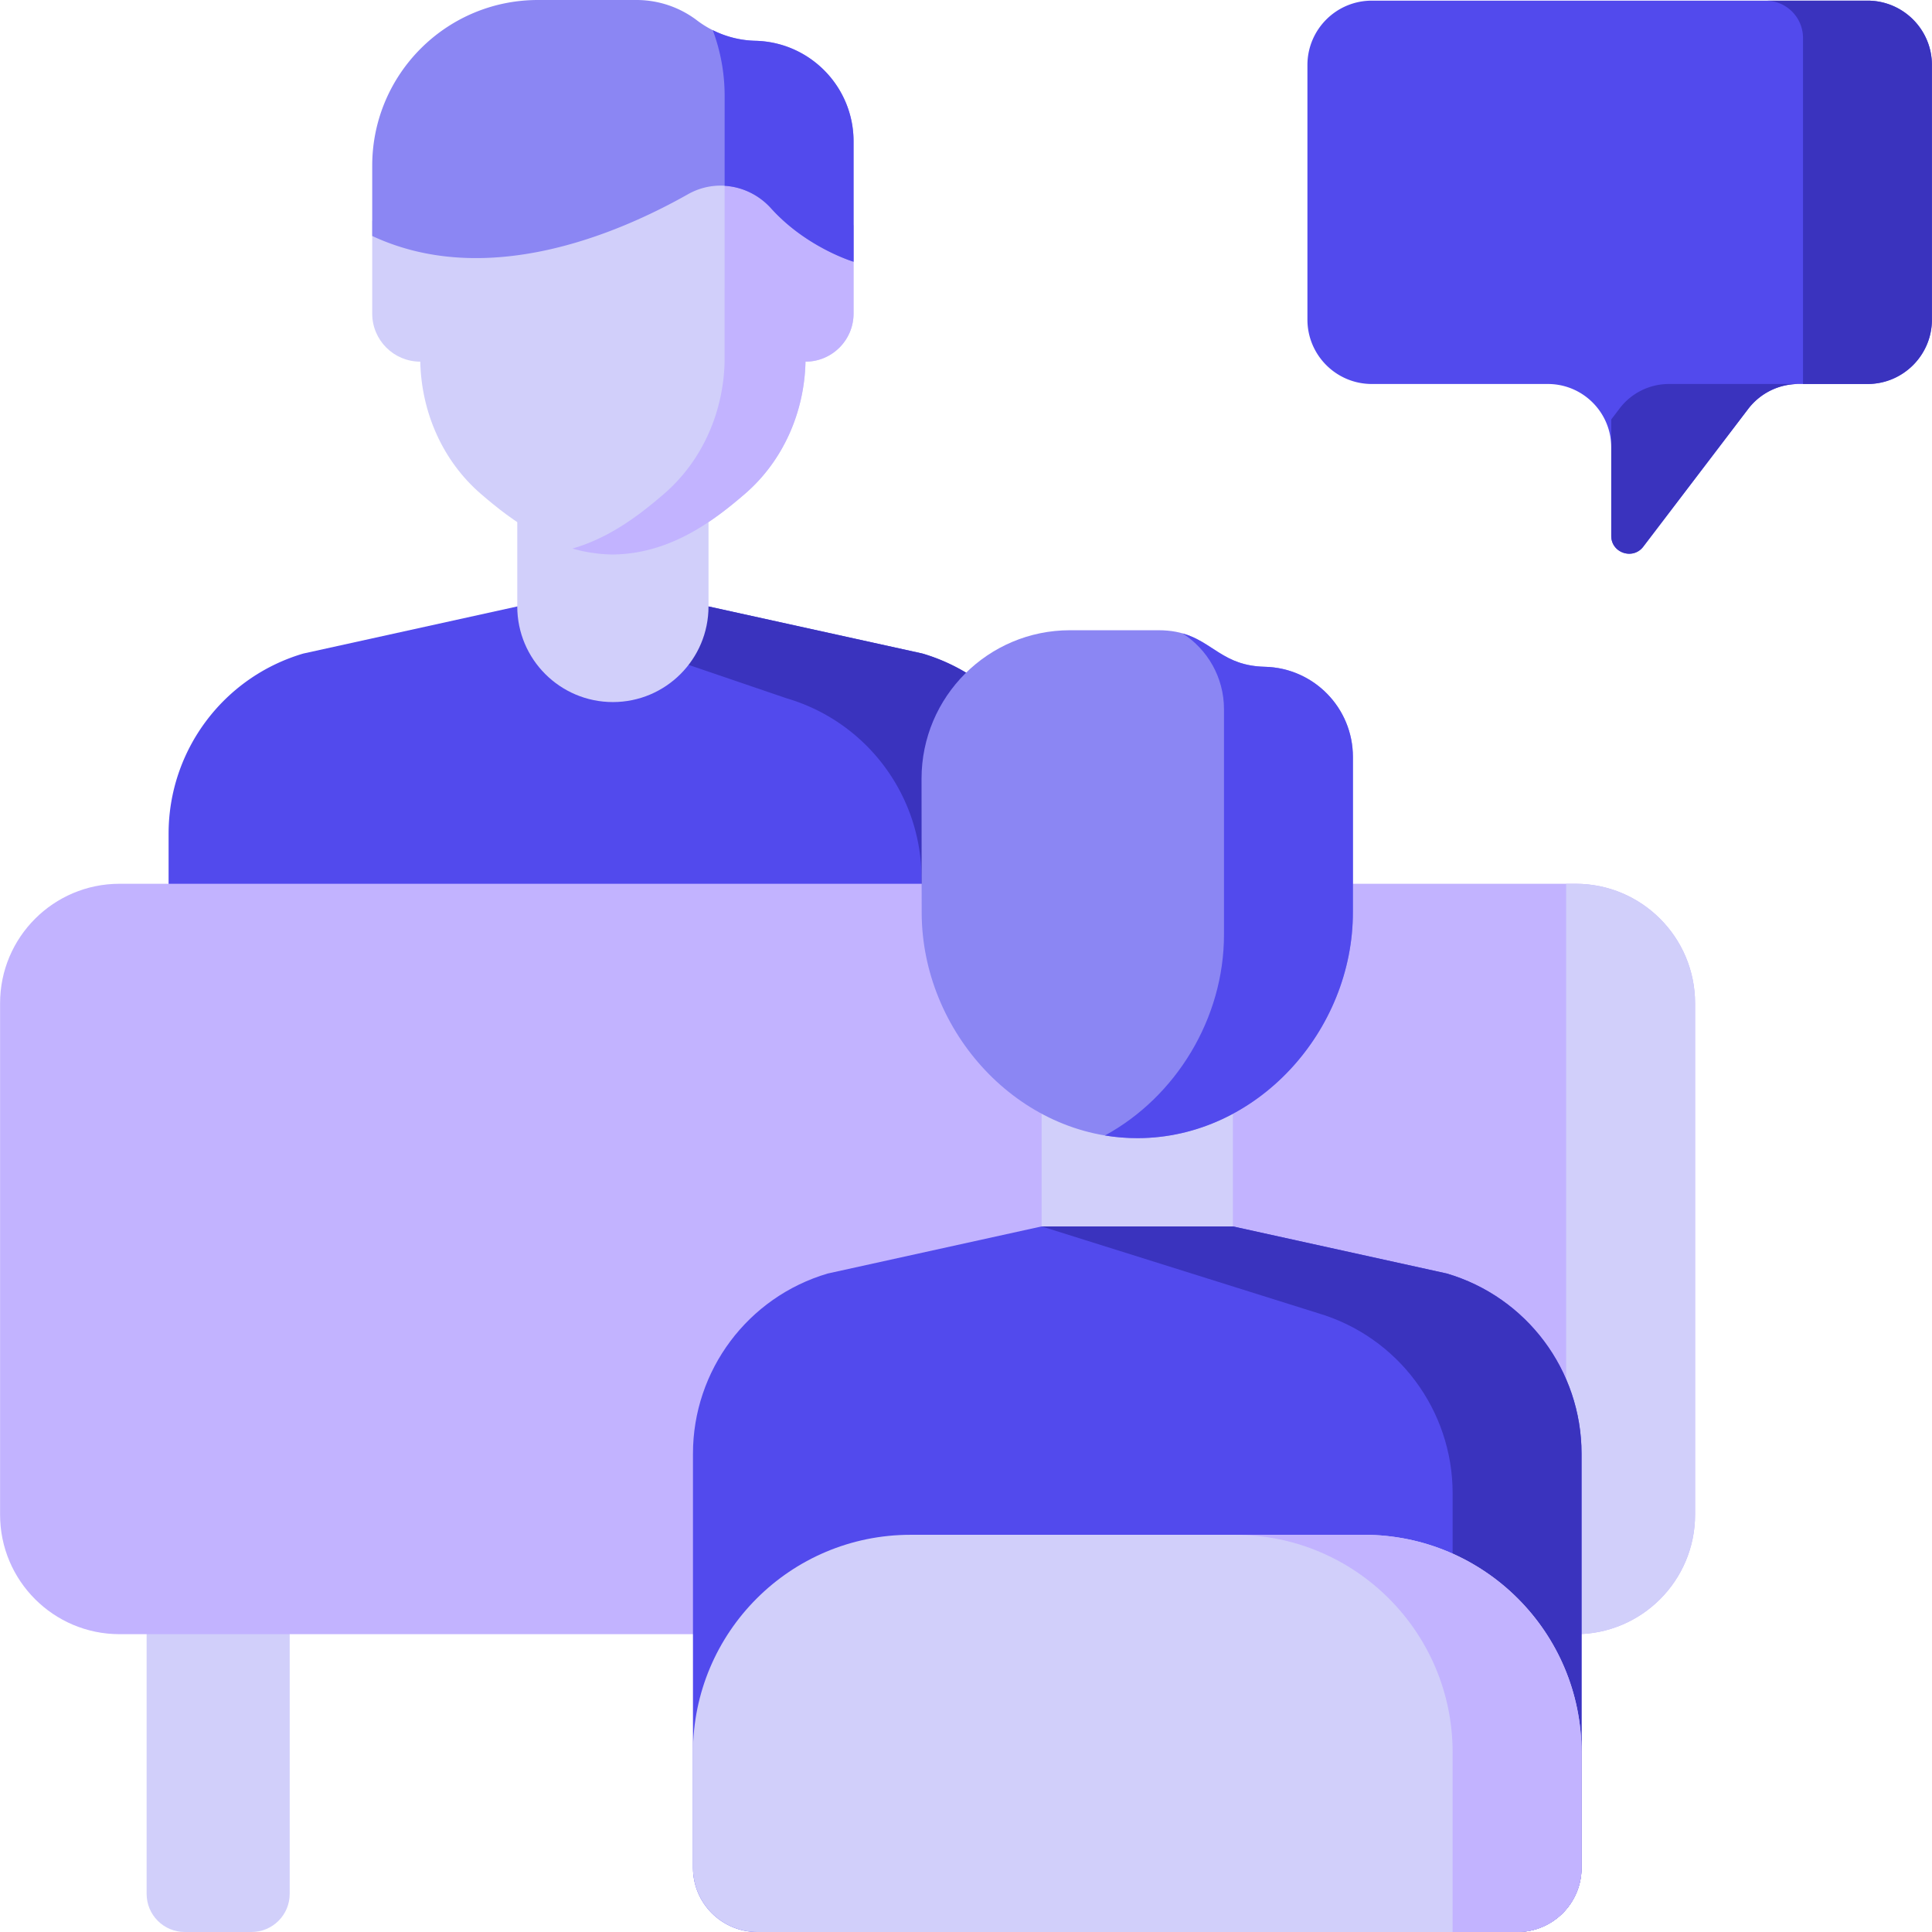 <svg xmlns="http://www.w3.org/2000/svg" version="1.1" xmlns:xlink="http://www.w3.org/1999/xlink" width="512" height="512" x="0" y="0" viewBox="0 0 512 512" style="enable-background:new 0 0 512 512" xml:space="preserve" class=""><g><path fill="#524aed" d="m244.451 173.194-56.689-12.48H137.08l-56.689 12.48c-21.174 6.234-35.712 25.67-35.712 47.743v50.066a8.893 8.893 0 0 0 8.893 8.893h217.699a8.893 8.893 0 0 0 8.893-8.893v-50.066c-.001-22.073-14.539-41.509-35.713-47.743z" opacity="1" data-original="#ffc265" class=""></path><path fill="#3a33be" d="m244.451 173.194-56.689-12.48H137.08l71.424 24.357c21.174 6.234 35.712 25.67 35.712 47.743v47.082h27.054a8.893 8.893 0 0 0 8.893-8.893v-50.066c0-22.073-14.538-41.509-35.712-47.743z" opacity="1" data-original="#ffa812" class=""></path><path fill="#d1cffa" d="M187.762 160.714v-34.817H137.08v34.817c0 13.995 11.346 25.341 25.341 25.341 13.996 0 25.341-11.346 25.341-25.341z" opacity="1" data-original="#fff3de" class=""></path><path fill="#d1cffa" d="M226.202 59.704H213.48v-6.445c0-13.797-5.664-27.166-16.119-36.168-8.197-7.058-19.719-13.218-34.939-13.388-15.22.17-26.742 6.33-34.939 13.388-10.455 9.002-16.119 22.371-16.119 36.168v5.235H98.641v24.611c0 7.034 5.702 12.736 12.736 12.736.288 13.411 5.924 26.32 16.105 35.087 8.197 7.058 19.719 15.854 34.939 16.024 15.22-.17 26.742-8.966 34.939-16.024 10.182-8.767 15.817-21.675 16.105-35.087 7.034 0 12.736-5.702 12.736-12.736V59.704z" opacity="1" data-original="#fff3de" class=""></path><path fill="#c2b3ff" d="M213.48 59.704v-6.445c0-13.797-5.664-27.166-16.119-36.168a58.604 58.604 0 0 0-7.247-5.332 49.857 49.857 0 0 1 1.923 13.687l-.014 70.394c-.288 13.411-5.924 26.32-16.105 35.087-6.149 5.294-14.169 11.567-24.218 14.442a40.413 40.413 0 0 0 10.721 1.581c15.22-.17 26.742-8.966 34.939-16.024 10.182-8.767 15.817-21.675 16.105-35.087 7.034 0 12.736-5.702 12.736-12.736v-23.4H213.48z" opacity="1" data-original="#ffe5c2" class=""></path><path fill="#8b86f3" d="M226.202 69.359s-12.45-3.712-21.87-14.158c-5.614-6.225-14.692-7.859-21.991-3.736-18.872 10.66-53.419 25.218-83.699 11.071V43.921C98.641 19.664 118.306 0 142.563 0h26.116a26.5 26.5 0 0 1 16.045 5.408 26.517 26.517 0 0 0 15.437 5.401c14.478.332 26.041 12.164 26.041 26.645z" opacity="1" data-original="#3e5959" class=""></path><path fill="#524aed" d="M200.161 10.808a26.49 26.49 0 0 1-11.28-2.829 49.638 49.638 0 0 1 3.156 17.467l-.005 23.795c4.584.28 9.03 2.335 12.299 5.961 9.42 10.445 21.87 14.158 21.87 14.158V37.454c.001-14.482-11.563-26.314-26.04-26.646z" opacity="1" data-original="#384949" class=""></path><path fill="#d1cffa" d="M66.662 512H48.965c-5.583 0-10.109-4.526-10.109-10.109v-99.099h37.916v99.099c0 5.583-4.526 10.109-10.11 10.109z" opacity="1" data-original="#efe2dd" class=""></path><path fill="#c2b3ff" d="M417.548 433.073H31.685c-17.487 0-31.664-14.176-31.664-31.664V265.872c0-17.487 14.176-31.664 31.664-31.664h385.863c17.487 0 31.664 14.176 31.664 31.664V401.41c0 17.487-14.176 31.663-31.664 31.663z" opacity="1" data-original="#fff5f5" class=""></path><path fill="#d1cffa" d="M326.725 325.014v-34.817h-50.682v34.817c0 13.995 50.682 13.995 50.682 0z" opacity="1" data-original="#fff3de" class=""></path><path fill="#d1cffa" d="M417.548 234.209h-2.501V401.41c0 17.487-14.176 31.664-31.664 31.664h34.165c17.487 0 31.664-14.176 31.664-31.664V265.873c0-17.488-14.176-31.664-31.664-31.664z" opacity="1" data-original="#efe2dd" class=""></path><path fill="#524aed" d="m383.414 337.494-56.689-12.48h-50.682l-56.689 12.48c-21.174 6.234-35.712 25.67-35.712 47.743V494.97c0 9.406 7.625 17.03 17.03 17.03h201.423c9.406 0 17.03-7.625 17.03-17.03V385.237c.001-22.073-14.537-41.509-35.711-47.743z" opacity="1" data-original="#6bdae8" class=""></path><path fill="#3a33be" d="m383.414 337.494-56.689-12.48h-50.682l73.206 22.977c21.174 6.234 35.712 25.67 35.712 47.743v109.732c0 2.316-.466 4.521-1.303 6.534h18.438c9.405 0 17.03-7.625 17.03-17.03V385.237c0-22.073-14.538-41.509-35.712-47.743z" opacity="1" data-original="#00c8de" class=""></path><path fill="#8b86f3" d="M358.535 200.583c0-12.978-10.363-23.582-23.338-23.879-13.472-.309-14.502-9.686-28.214-9.686h-23.405c-21.739 0-39.362 17.623-39.362 39.362l.039 35.533c.076 31.557 25.72 59.782 57.277 59.706 31.557-.076 57.078-28.424 57.002-59.981z" opacity="1" data-original="#3e5959" class=""></path><path fill="#524aed" d="M335.197 176.704c-10.997-.252-13.707-6.545-21.788-8.849 6.601 4.256 10.961 11.669 10.961 20.084v59.596c.054 22.404-12.8 43.177-31.549 53.378 2.841.471 5.75.713 8.711.706 31.557-.076 57.078-28.424 57.002-59.981v-41.054c.001-12.979-10.362-23.582-23.337-23.88z" opacity="1" data-original="#384949" class=""></path><path fill="#524aed" d="M494.909.172H363.55c-9.427 0-17.069 7.642-17.069 17.069v67.451c0 9.427 7.642 17.069 17.069 17.069h46.643c9.28 0 16.803 7.523 16.803 16.803v23.444c0 4.524 5.745 6.463 8.486 2.864l27.793-36.489a16.803 16.803 0 0 1 13.367-6.621h18.267c9.427 0 17.069-7.642 17.069-17.069V17.241c.001-9.427-7.642-17.069-17.069-17.069z" opacity="1" data-original="#98db7c" class=""></path><path fill="#3a33be" d="M476.642 101.761h-34.347c-5.13 0-9.966 2.395-13.074 6.476l-2.225 2.922v30.849c0 4.524 5.745 6.463 8.486 2.864l27.793-36.489a16.801 16.801 0 0 1 13.367-6.622zM477.814 10.057v91.704h17.096c9.427 0 17.069-7.642 17.069-17.069V17.241c0-9.427-7.642-17.069-17.069-17.069h-26.981c5.459 0 9.885 4.426 9.885 9.885z" opacity="1" data-original="#6acb44" class=""></path><path fill="#d1cffa" d="M183.642 464.396v30.574c0 9.406 7.625 17.03 17.03 17.03h201.423c9.406 0 17.03-7.625 17.03-17.03v-30.574c0-31.844-25.815-57.659-57.659-57.659H241.301c-31.844 0-57.659 25.815-57.659 57.659z" opacity="1" data-original="#ff646f" class=""></path><path fill="#c2b3ff" d="M361.467 406.737h-34.165c31.844 0 57.659 25.815 57.659 57.659V512h17.135c9.406 0 17.03-7.625 17.03-17.03v-30.574c0-31.844-25.815-57.659-57.659-57.659z" opacity="1" data-original="#ff4755" class=""></path></g></svg>